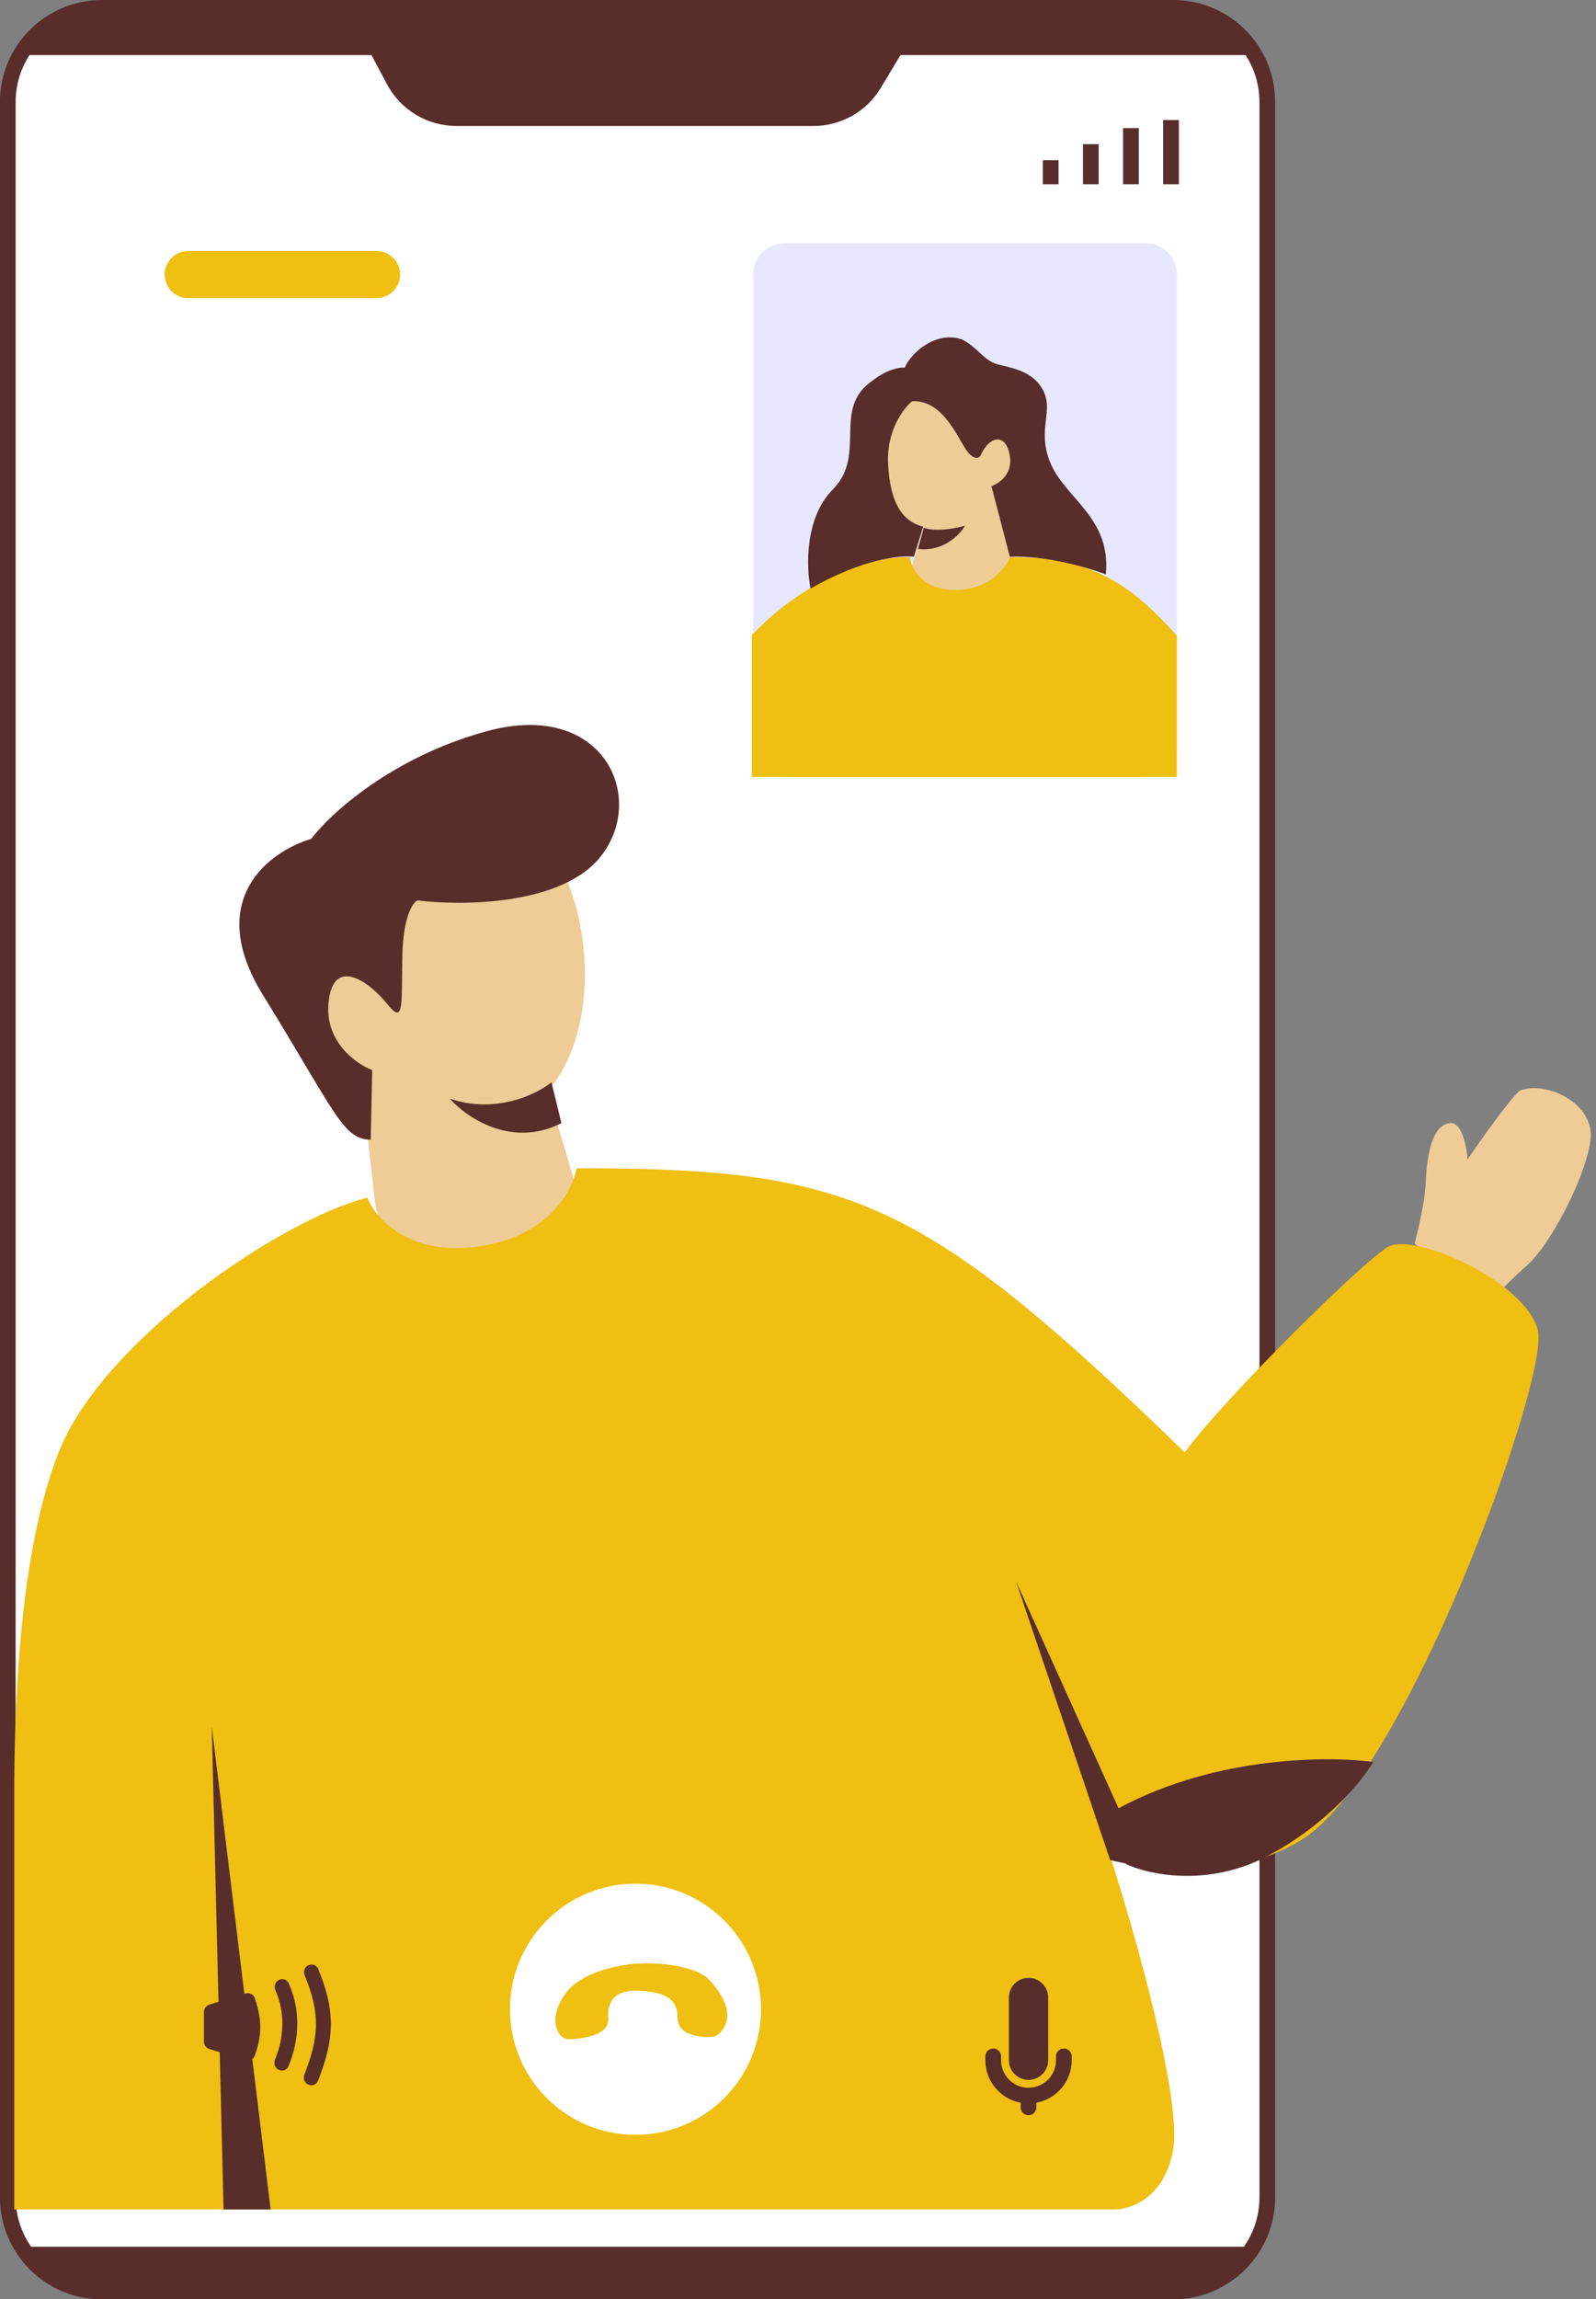 <?xml version="1.0" encoding="UTF-8" standalone="no"?><svg xmlns="http://www.w3.org/2000/svg" xmlns:xlink="http://www.w3.org/1999/xlink" fill="none" height="292.9" preserveAspectRatio="xMidYMid meet" style="fill: none" version="1" viewBox="15.1 0.0 203.4 292.9" width="203.4" zoomAndPan="magnify"><rect x="15.1" y="0.0" width="203.4" height="292.9" fill="#808080" stroke="none"/><g id="change1_1"><path d="M16.09 13C16.09 6.373 21.462 1 28.09 1H164.61C171.237 1 176.61 6.373 176.61 13V279.943C176.61 286.57 171.237 291.943 164.61 291.943H28.09C21.462 291.943 16.09 286.57 16.09 279.943V13Z" fill="#ffffff"/></g><g id="change2_1"><path clip-rule="evenodd" d="M15.09 13C15.09 5.82 20.91 0 28.09 0H164.61C171.79 0 177.61 5.82 177.61 13V279.943C177.61 287.123 171.79 292.943 164.61 292.943H28.09C20.91 292.943 15.09 287.123 15.09 279.943V13ZM28.09 2C22.015 2 17.09 6.925 17.09 13V279.943C17.09 286.018 22.015 290.943 28.09 290.943H164.61C170.685 290.943 175.61 286.018 175.61 279.943V13C175.61 6.925 170.685 2 164.61 2H28.09Z" fill="#582d2a" fill-rule="evenodd"/></g><g id="change2_2"><path d="M64.433 10.754L59.23 1H133.471L127.355 11.193C125.548 14.205 122.293 16.048 118.78 16.048H73.257C69.563 16.048 66.171 14.013 64.433 10.754Z" fill="#582d2a"/></g><g id="change2_3"><path d="M174.641 7.019H17.035C22.252 1.802 27.235 0.833 29.074 1H162.602C169.023 1 173.304 5.013 174.641 7.019Z" fill="#582d2a"/></g><g id="change2_4"><path d="M174.52 286.238H18.09C23.511 291.539 26.645 292.525 28.556 292.355H164.054C170.727 292.355 173.13 288.277 174.52 286.238Z" fill="#582d2a"/></g><g id="change3_1"><path d="M36.09 34.982C36.09 33.326 37.433 31.982 39.09 31.982H63.09C64.747 31.982 66.09 33.326 66.09 34.982C66.09 36.639 64.747 37.982 63.09 37.982H39.09C37.433 37.982 36.09 36.639 36.09 34.982Z" fill="#efbf12"/></g><g id="change4_1"><path d="M196.808 150.489C196.649 153.996 195.432 157.958 195.407 158.459L204.923 165.92C205.651 165.116 207.647 163.031 209.807 161.12C212.508 158.732 217.035 150.402 217.779 145.415C218.524 140.427 211.911 137.617 208.738 138.979C207.441 140.125 203.785 145.282 202.119 147.717C202.022 146.039 201.41 142.764 199.736 143.09C197.643 143.497 196.967 146.981 196.808 150.489Z" fill="#efcb96"/></g><g id="change4_2"><path d="M61.449 140.248L62.936 153.602C64.165 158.216 69.02 166.874 78.61 164.588C88.2 162.303 88.993 154 88.191 150.134L84.891 138.963C86.544 137.369 89.807 132.05 89.632 123.519C89.414 112.857 84.301 103.868 77.696 102.841C71.091 101.815 58.689 103.331 55.309 117.027C52.606 127.983 58.276 137.073 61.449 140.248Z" fill="#efcb96"/></g><g id="change2_5"><path d="M62.533 136.332L62.347 145.203C58.812 145.129 57.993 142.006 48.585 126.721C41.059 114.494 49.559 108.401 54.749 106.883C57.175 103.68 65.05 96.449 77.146 93.153C92.266 89.032 97.743 102.016 91.397 109.426C86.32 115.354 73.879 115.419 68.293 114.71C67.697 114.994 66.48 116.802 66.376 121.77C66.246 127.979 66.632 130.65 64.478 127.942C62.324 125.235 57.537 121.584 56.965 127.785C56.507 132.745 60.486 135.55 62.533 136.332Z" fill="#582d2a"/></g><g id="change2_6"><path d="M72.424 139.967C78.284 141.968 83.501 139.417 85.376 137.891L86.651 143.083C80.313 146.331 74.526 142.359 72.424 139.967Z" fill="#582d2a"/></g><g id="change3_2"><path d="M76.076 158.807C85.001 157.551 88.129 151.633 88.578 148.831C123.59 148.831 132.59 152.582 166.09 185.035C171.031 178.229 189.254 160.218 192.09 158.807C195.634 157.044 209.598 163.372 211.09 169.482C212.582 175.593 194.59 224.982 181.59 233.982C174.59 238.828 162.59 239.482 156.59 236.504C159.757 246.33 165.79 267.582 164.59 273.982C163.39 280.382 158.757 281.649 156.59 281.482L16.916 281.482L16.916 230.117C16.836 213.202 18.193 196.147 22.572 185.035C28.158 170.856 50.738 155.421 61.926 152.582C62.924 155.18 67.151 160.063 76.076 158.807Z" fill="#efbf12"/></g><g id="change2_7"><path d="M42.09 219.982L43.59 281.482H49.59L42.09 219.982Z" fill="#582d2a"/></g><g id="change2_8"><path d="M144.59 201.482L156.59 236.982L161.09 237.982L144.59 201.482Z" fill="#582d2a"/></g><g id="change2_9"><path d="M176.59 236.483C168.99 240.483 161.423 238.816 158.59 237.483L156.59 230.983C168.99 223.783 184.09 223.649 190.09 224.483C188.757 226.816 184.19 232.483 176.59 236.483Z" fill="#582d2a"/></g><g id="change2_10"><path clip-rule="evenodd" d="M165.34 15.296V23.475H163.34V15.296H165.34Z" fill="#582d2a" fill-rule="evenodd"/></g><g id="change2_11"><path clip-rule="evenodd" d="M160.228 16.318V23.475H158.228V16.318H160.228Z" fill="#582d2a" fill-rule="evenodd"/></g><g id="change2_12"><path clip-rule="evenodd" d="M155.116 18.363V23.475H153.116V18.363H155.116Z" fill="#582d2a" fill-rule="evenodd"/></g><g id="change2_13"><path clip-rule="evenodd" d="M150.004 20.408V23.476H148.004V20.408H150.004Z" fill="#582d2a" fill-rule="evenodd"/></g><g id="change5_1"><path d="M112.09 34.982C112.09 33.326 113.433 31.982 115.09 31.982H161.09C162.747 31.982 164.09 33.326 164.09 34.982V94.982C164.09 96.639 162.747 97.982 161.09 97.982H115.09C113.433 97.982 112.09 96.639 112.09 94.982V34.982Z" fill="#e7e8ff"/></g><g id="change5_2"><path clip-rule="evenodd" d="M111.09 34.982C111.09 32.773 112.881 30.982 115.09 30.982H161.09C163.299 30.982 165.09 32.773 165.09 34.982V94.982C165.09 97.192 163.299 98.982 161.09 98.982H115.09C112.881 98.982 111.09 97.192 111.09 94.982V34.982ZM115.09 32.982C113.985 32.982 113.09 33.878 113.09 34.982V94.982C113.09 96.087 113.985 96.982 115.09 96.982H161.09C162.194 96.982 163.09 96.087 163.09 94.982V34.982C163.09 33.878 162.194 32.982 161.09 32.982H115.09Z" fill="#e7e8ff" fill-rule="evenodd"/></g><g id="change1_2"><path d="M112.09 255.982C112.09 264.819 104.926 271.982 96.09 271.982C87.253 271.982 80.09 264.819 80.09 255.982C80.09 247.146 87.253 239.982 96.09 239.982C104.926 239.982 112.09 247.146 112.09 255.982Z" fill="#ffffff"/></g><g id="change3_3"><path d="M87.266 253.854C89.276 251.196 94.112 250.29 96.279 250.169C100.03 249.96 104.115 250.701 105.552 252.291C109.864 257.059 106.713 259.384 106.018 259.487C105.323 259.59 101.457 259.671 101.451 257.05C101.445 254.429 99.546 253.782 96.519 253.629C93.492 253.477 92.453 254.942 92.618 257.157C92.782 259.373 89.177 259.743 87.657 259.805C86.136 259.866 84.754 257.176 87.266 253.854Z" fill="#efbf12"/></g><g id="change2_14"><path d="M41.09 260.098V256.341C41.09 255.902 41.376 255.514 41.796 255.385L46.372 253.977C46.879 253.821 47.423 254.089 47.588 254.593C48.566 257.579 48.423 259.378 47.592 261.85C47.423 262.352 46.88 262.618 46.373 262.462L41.796 261.054C41.376 260.925 41.09 260.537 41.09 260.098Z" fill="#582d2a"/></g><g id="change2_15"><path clip-rule="evenodd" d="M50.606 263.692C50.136 263.457 49.95 262.886 50.15 262.4C51.383 259.408 51.383 256.225 50.21 253.592C49.996 253.112 50.15 252.532 50.606 252.272C51.063 252.011 51.648 252.168 51.87 252.645C53.373 255.872 53.346 259.73 51.856 263.253C51.651 263.737 51.077 263.927 50.606 263.692Z" fill="#582d2a" fill-rule="evenodd"/></g><g id="change2_16"><path clip-rule="evenodd" d="M55.362 258.134C55.407 256.219 54.985 254.22 53.918 251.629C53.718 251.143 53.933 250.581 54.414 250.368C54.894 250.155 55.458 250.371 55.659 250.857C56.804 253.627 57.318 255.908 57.265 258.178C57.212 260.412 56.611 262.56 55.646 265.066C55.457 265.556 54.901 265.792 54.414 265.595C53.926 265.398 53.692 264.843 53.881 264.353C54.807 261.945 55.317 260.044 55.362 258.134Z" fill="#582d2a" fill-rule="evenodd"/></g><g id="change2_17"><path d="M143.68 254.482C143.68 253.102 144.799 251.982 146.18 251.982C147.56 251.982 148.68 253.102 148.68 254.482V262.482C148.68 263.863 147.56 264.982 146.18 264.982C144.799 264.982 143.68 263.863 143.68 262.482V254.482Z" fill="#582d2a"/></g><g id="change2_18"><path clip-rule="evenodd" d="M140.68 262.482V261.982C140.68 261.43 141.127 260.982 141.68 260.982C142.232 260.982 142.68 261.43 142.68 261.982V262.482C142.68 264.415 144.247 265.982 146.18 265.982C148.113 265.982 149.68 264.415 149.68 262.482V261.982C149.68 261.43 150.127 260.982 150.68 260.982C151.232 260.982 151.68 261.43 151.68 261.982V262.482C151.68 265.178 149.74 267.421 147.18 267.892V268.482C147.18 269.035 146.732 269.482 146.18 269.482C145.627 269.482 145.18 269.035 145.18 268.482V267.892C142.62 267.421 140.68 265.178 140.68 262.482Z" fill="#582d2a" fill-rule="evenodd"/></g><g id="change4_3"><path d="M132.704 67.395L131.247 72.459C130.519 74.99 132.704 77.982 138.776 77.982C143.633 77.982 144.361 73.686 144.118 71.538L142.904 65.784C144.118 64.633 145.09 63.943 145.09 58.419C145.09 51.514 141.204 48.982 136.59 48.982C131.976 48.982 128.09 52.661 128.09 59.34C128.09 65.094 131.328 66.935 132.704 67.395Z" fill="#efcb96"/></g><g id="change3_4"><path d="M136.861 75.174C141.128 75.174 143.277 72.389 143.818 70.997L143.84 70.997C147.939 70.997 154.617 70.997 161.442 77.263C162.695 78.412 163.909 79.647 165.09 80.993V98.982H110.914V80.92C118.611 72.837 127.398 70.784 131.064 70.997C131.218 72.389 132.594 75.174 136.861 75.174Z" fill="#efbf12"/></g><g id="change2_19"><path d="M121.221 62.376C117.646 65.978 117.85 72.281 118.398 74.982C124.984 71.201 129.924 70.705 131.57 70.93L132.746 67.104C130.159 66.428 128.512 64.177 128.277 59C128.089 54.858 130.237 52.022 131.335 51.121C135.098 50.896 136.98 55.398 138.156 57.199C139.097 58.64 139.802 58.4 140.037 58.099C141.213 55.398 143.33 55.173 143.801 58.099C144.177 60.441 142.389 61.626 141.449 61.926L143.801 70.93C148.505 70.75 153.915 72.356 156.031 73.182C156.737 65.978 150.857 63.502 148.975 59C147.094 54.498 149.681 52.247 147.799 49.32C146.405 47.151 143.801 46.844 142.154 46.394C140.508 45.944 139.567 44.143 137.685 43.242C134.393 42.117 131.256 44.893 130.394 46.844C129.845 46.769 128.277 46.979 126.396 48.42C120.986 52.022 125.69 57.874 121.221 62.376Z" fill="#582d2a"/></g><g id="change2_20"><path d="M138.09 66.982C135.09 67.77 133.34 67.475 132.84 67.228L132.09 69.936C135.29 70.33 137.423 68.131 138.09 66.982Z" fill="#582d2a"/></g></svg>